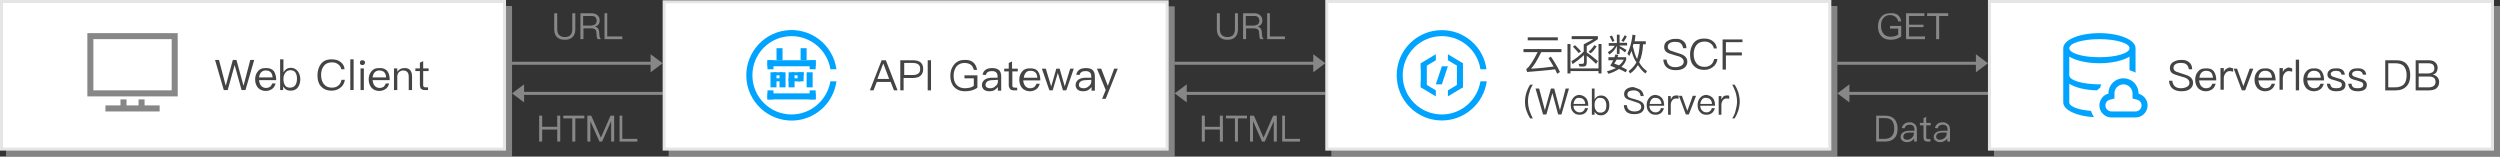 <?xml version="1.0" encoding="utf-8"?>
<!-- Generator: Adobe Illustrator 23.0.3, SVG Export Plug-In . SVG Version: 6.00 Build 0)  -->
<svg version="1.1" id="svgwrapper_svg" xmlns="http://www.w3.org/2000/svg" xmlns:xlink="http://www.w3.org/1999/xlink" x="0px"
	 y="0px" width="830px" height="52px" viewBox="0 0 830 52" style="enable-background:new 0 0 830 52;" xml:space="preserve">
<rect x="0" y="0" width="830" height="52" fill="#333333" stroke="none"/>
<g>
	<polygon style="fill:#878787;" points="216,18 220,21 216,24 	"/>
	<line style="fill:none;stroke:#878787;stroke-miterlimit:10;" x1="218" y1="21" x2="170" y2="21"/>
</g>
<g>
	<polygon style="fill:#878787;" points="174,28 170,31 174,34 	"/>
	<line style="fill:none;stroke:#878787;stroke-miterlimit:10;" x1="172" y1="31" x2="220" y2="31"/>
</g>
<g>
	<polygon style="fill:#878787;" points="436,18 440,21 436,24 	"/>
	<line style="fill:none;stroke:#878787;stroke-miterlimit:10;" x1="438" y1="21" x2="390" y2="21"/>
</g>
<g>
	<polygon style="fill:#878787;" points="394,28 390,31 394,34 	"/>
	<line style="fill:none;stroke:#878787;stroke-miterlimit:10;" x1="392" y1="31" x2="440" y2="31"/>
</g>
<g>
	<polygon style="fill:#878787;" points="656,18 660,21 656,24 	"/>
	<line style="fill:none;stroke:#878787;stroke-miterlimit:10;" x1="658" y1="21" x2="610" y2="21"/>
</g>
<g>
	<polygon style="fill:#878787;" points="614,28 610,31 614,34 	"/>
	<line style="fill:none;stroke:#878787;stroke-miterlimit:10;" x1="612" y1="31" x2="660" y2="31"/>
</g>
<g id="ShadowBasicRect4_3_" transform="translate(346,76)">
	<rect x="96" y="-74" style="opacity:0.6;fill:#BBBBBB;enable-background:new    ;" width="168" height="50"/>
	<g>
		<rect x="94.5" y="-75.5" style="fill:#FFFFFF;" width="167" height="49"/>
		<path style="fill:#E5E5E5;" d="M261-75v48H95v-48H261 M262-76H94v50h168V-76L262-76z"/>
	</g>
	<g transform="translate(20 9)">
		<g>
			<path id="XMLID_40_" style="fill:#00A4FF;" d="M125.5-58c-1,6.2-6.3,11-12.8,11c-7.2,0-13-5.8-13-13s5.8-13,13-13
				c6.5,0,11.9,4.8,12.8,11h2c-0.9-7.3-7.2-13-14.8-13c-8.3,0-15,6.7-15,15s6.7,15,15,15c7.6,0,13.9-5.7,14.9-13H125.5z"/>
			<g>
				<path id="XMLID_39_" style="fill:#00A4FF;" d="M105.7-58l5,3v2l-5-3V-58z"/>
				<path id="XMLID_38_" style="fill:#00A4FF;" d="M105.7-62l5-3v-2l-5,3V-62z"/>
				<path id="XMLID_37_" style="fill:#00A4FF;" d="M105.7-64h2v8h-2V-64z"/>
			</g>
			<g>
				<path id="XMLID_36_" style="fill:#00A4FF;" d="M117.7-64h2v8h-2V-64z"/>
				<path id="XMLID_35_" style="fill:#00A4FF;" d="M119.7-56l-5,3v-2l5-3V-56z"/>
				<path id="XMLID_34_" style="fill:#00A4FF;" d="M119.7-64l-5-3v2l5,3V-64z"/>
			</g>
			<polygon id="XMLID_33_" style="fill:#00A4FF;" points="112.7,-57 110.7,-57 112.7,-63 114.7,-63 			"/>
		</g>
		<g>
			<g>
				<path style="fill:#444444;" d="M152.4-68.7v1h-6.7c-1.3,2.6-2.4,4.5-3.4,5.5c2.5-0.1,5-0.4,7.5-0.7c-0.5-0.9-1.1-1.8-1.7-2.8
					l0.8-0.5c1.3,1.9,2.3,3.6,3,5.1l-0.9,0.6c-0.2-0.5-0.5-1-0.7-1.5c-2.8,0.4-5.9,0.6-9.3,0.9l-0.3-1c0.1,0,0.2-0.1,0.2-0.1
					c0.9-0.7,2.1-2.5,3.6-5.5h-4.7v-1H152.4z M151.2-72.6v1h-10v-1H151.2z"/>
				<path style="fill:#444444;" d="M165.7-70.4v9.8h-1v-0.8h-9.3v0.8h-1v-9.8h1v8.1h9.3v-8.1H165.7z M155.7-64.7
					c1.5-0.8,2.8-1.9,4.1-3.2v-2.4c1.4-0.7,2.5-1.3,3.2-1.7h-7.2v-1h8.7v1c-1.1,0.8-2.4,1.5-3.7,2.3v2.1c1.2,0.8,2.4,1.8,3.7,2.9
					l-0.6,0.9c-1.2-1.2-2.3-2.1-3.1-2.7v2.4c0,0.8-0.4,1.2-1.1,1.2h-1.3l-0.3-0.9c0.3,0,0.7,0,1.2,0c0.4,0,0.6-0.2,0.6-0.7v-2.2
					c-1.2,1.1-2.5,2.1-3.8,3L155.7-64.7z M158.9-67.9l-0.8,0.5c-0.5-0.6-1.1-1.3-1.9-2.1l0.7-0.5C157.8-69.1,158.5-68.5,158.9-67.9z
					 M164.1-69.6c-0.6,0.9-1.2,1.7-2,2.3l-0.7-0.5c0.7-0.6,1.4-1.4,1.9-2.2L164.1-69.6z"/>
				<path style="fill:#444444;" d="M171.3-66.8c-0.1,0.3-0.2,0.5-0.3,0.8h2.9v0.8c-0.3,0.9-0.8,1.7-1.6,2.4c0.7,0.3,1.3,0.6,1.9,1
					l-0.5,0.8c-0.6-0.4-1.3-0.7-2.2-1.1c-0.9,0.6-2.1,1.2-3.5,1.6l-0.5-0.8c1.1-0.3,2.1-0.7,3-1.1c-0.6-0.3-1.3-0.5-1.9-0.8
					c0.4-0.6,0.7-1.2,1-1.8H168V-66h2c0.1-0.3,0.2-0.6,0.3-0.9L171.3-66.8z M170.8-70.8v-2.7h0.9v2.7h2.5v0.9h-2.5v0.2
					c0.8,0.4,1.5,0.8,2.3,1.3l-0.5,0.8c-0.7-0.6-1.3-1-1.8-1.3v1.8h-0.9v-2.7c-0.5,1.1-1.3,2.1-2.5,2.9l-0.5-0.8
					c1.1-0.6,1.8-1.3,2.3-2.1h-2v-0.9H170.8z M170-71.4l-0.7,0.3c-0.3-0.7-0.6-1.3-0.9-1.8l0.8-0.3C169.5-72.6,169.7-72,170-71.4z
					 M173.1-65.2h-2.4c-0.2,0.5-0.5,0.9-0.8,1.3c0.6,0.2,1.1,0.4,1.6,0.6C172.2-63.8,172.7-64.4,173.1-65.2z M174.1-72.9
					c-0.3,0.6-0.6,1.2-1.1,1.8l-0.7-0.4c0.4-0.6,0.8-1.2,1.1-1.8L174.1-72.9z M175.7-68.1c-0.3,0.6-0.5,1.2-0.8,1.7l-0.6-0.8
					c0.8-1.6,1.4-3.7,1.7-6.3l1,0.2c-0.1,0.7-0.2,1.4-0.3,2h3.7v1h-0.9c-0.1,2.3-0.5,4.3-1.3,6c0.7,1.3,1.6,2.2,2.6,2.9l-0.5,0.8
					c-1-0.7-1.8-1.7-2.5-2.8c-0.7,1.1-1.5,2.1-2.6,2.8l-0.5-0.8c1.1-0.8,1.9-1.7,2.6-2.9C176.5-65.4,176-66.7,175.7-68.1z
					 M176.1-69.6c0.4,1.6,0.8,3.1,1.4,4.2c0.5-1.4,0.8-3.1,0.9-5h-2.1L176.1-69.6z"/>
				<path style="fill:#444444;" d="M192.8-71.4c0.7,0.5,1.1,1.3,1.1,2.4h-1.1c-0.1-0.7-0.4-1.3-0.8-1.6c-0.4-0.4-1.1-0.5-1.9-0.5
					c-0.7,0-1.3,0.1-1.7,0.4c-0.5,0.3-0.7,0.7-0.7,1.3c0,0.5,0.3,0.9,0.9,1.2c0.3,0.1,0.9,0.3,1.8,0.6c1.3,0.4,2.2,0.7,2.6,1
					c0.8,0.5,1.2,1.2,1.2,2.1c0,0.9-0.4,1.6-1.1,2.1c-0.7,0.5-1.6,0.7-2.8,0.7c-1.2,0-2.1-0.3-2.8-0.8c-0.8-0.6-1.2-1.5-1.3-2.7h1.1
					c0.1,0.9,0.4,1.5,0.9,1.9c0.5,0.4,1.1,0.6,2,0.6c0.8,0,1.5-0.2,2-0.5c0.5-0.3,0.8-0.7,0.8-1.3c0-0.6-0.3-1.1-1-1.5
					c-0.3-0.2-1-0.4-2.1-0.7c-1.2-0.4-2-0.6-2.3-0.8c-0.8-0.4-1.1-1.1-1.1-1.9c0-0.9,0.4-1.6,1.1-2c0.7-0.4,1.5-0.7,2.5-0.7
					C191.3-72.2,192.2-71.9,192.8-71.4z"/>
				<path style="fill:#444444;" d="M202.7-71.3c0.8,0.6,1.2,1.4,1.3,2.4H203c-0.1-0.7-0.5-1.3-1.1-1.7c-0.5-0.4-1.2-0.6-2-0.6
					c-1.2,0-2.1,0.4-2.7,1.2c-0.6,0.8-0.9,1.8-0.9,3c0,1.2,0.3,2.2,0.9,3c0.6,0.8,1.5,1.2,2.7,1.2c0.8,0,1.5-0.2,2-0.6
					c0.6-0.4,1-1.1,1.2-2h1.1c-0.2,1.2-0.7,2.1-1.6,2.7c-0.8,0.6-1.7,0.9-2.8,0.9c-1.6,0-2.7-0.5-3.6-1.5c-0.8-0.9-1.1-2.1-1.1-3.6
					c0-1.5,0.4-2.7,1.1-3.7c0.8-1.1,2-1.6,3.6-1.6C201-72.2,202-71.9,202.7-71.3z"/>
				<path style="fill:#444444;" d="M212.5-72v1H207v3.4h5.3v1H207v4.7h-1.1v-10H212.5z"/>
			</g>
		</g>
		<g>
			<g>
				<path style="fill:#444444;" d="M142.9-56.9c-0.5,0.8-0.9,1.6-1.1,2.5c-0.4,1.1-0.5,2.1-0.5,3.1c0,1,0.2,2.1,0.5,3.1
					c0.3,0.9,0.7,1.7,1.1,2.5H142c-0.5-0.8-0.9-1.6-1.2-2.5c-0.4-1-0.5-2.1-0.5-3.1c0-1.1,0.2-2.1,0.5-3.1c0.3-0.9,0.7-1.7,1.2-2.5
					H142.9z"/>
				<path style="fill:#444444;" d="M145-55.6l1.9,7.2h0l2-7.2h1.1l1.9,7.2h0l1.9-7.2h1.1l-2.5,8.6h-1.1l-1.9-7.1h0l-2,7.1h-1.1
					l-2.5-8.6H145z"/>
				<path style="fill:#444444;" d="M160.6-52.4c0.5,0.6,0.7,1.5,0.7,2.5h-4.9c0,0.7,0.2,1.2,0.6,1.6s0.8,0.6,1.4,0.6
					c0.5,0,0.9-0.1,1.2-0.4c0.3-0.2,0.5-0.5,0.6-1h1c-0.1,0.6-0.4,1.1-0.8,1.5c-0.5,0.5-1.2,0.7-2,0.7c-0.9,0-1.6-0.3-2.1-0.9
					c-0.6-0.6-0.8-1.4-0.8-2.4c0-0.9,0.3-1.7,0.8-2.3c0.5-0.6,1.2-1,2.1-1C159.3-53.4,160.1-53,160.6-52.4z M157-52
					c-0.3,0.4-0.5,0.8-0.6,1.5h3.9c-0.1-1.3-0.8-2-2-2C157.8-52.6,157.3-52.4,157-52z"/>
				<path style="fill:#444444;" d="M163.4-55.7v3.7c0.5-0.9,1.2-1.3,2.1-1.3c0.9,0,1.6,0.3,2.1,1c0.5,0.6,0.7,1.3,0.7,2.3
					c0,0.9-0.2,1.7-0.7,2.3c-0.5,0.6-1.2,1-2.1,1c-1,0-1.6-0.4-2.1-1.2v1h-0.9v-8.7H163.4z M163.9-51.9c-0.4,0.4-0.5,1-0.5,1.8v0.1
					c0,0.7,0.2,1.3,0.5,1.7c0.3,0.5,0.8,0.7,1.5,0.7c0.7,0,1.2-0.3,1.5-0.7c0.3-0.4,0.4-1,0.4-1.8c0-0.7-0.2-1.3-0.5-1.7
					c-0.3-0.5-0.9-0.7-1.5-0.7C164.7-52.6,164.2-52.4,163.9-51.9z"/>
				<path style="fill:#444444;" d="M178.7-55.1c0.6,0.5,0.9,1.1,1,2h-1c-0.1-0.6-0.3-1.1-0.7-1.4c-0.4-0.3-0.9-0.5-1.6-0.5
					c-0.6,0-1.1,0.1-1.5,0.3c-0.4,0.2-0.6,0.6-0.6,1.1c0,0.4,0.2,0.8,0.7,1c0.2,0.1,0.7,0.3,1.6,0.5c1.1,0.3,1.9,0.6,2.2,0.8
					c0.7,0.4,1.1,1,1.1,1.8c0,0.7-0.3,1.3-0.9,1.8c-0.6,0.4-1.4,0.6-2.4,0.6c-1,0-1.8-0.2-2.4-0.6c-0.7-0.5-1-1.3-1.1-2.4h1
					c0.1,0.7,0.3,1.3,0.8,1.6c0.4,0.3,1,0.5,1.7,0.5c0.7,0,1.3-0.1,1.7-0.4c0.4-0.3,0.6-0.6,0.6-1.1c0-0.5-0.3-1-0.9-1.3
					c-0.2-0.1-0.9-0.3-1.8-0.6c-1-0.3-1.7-0.6-2-0.7c-0.7-0.4-1-0.9-1-1.7c0-0.7,0.3-1.3,0.9-1.7c0.6-0.4,1.3-0.6,2.2-0.6
					C177.4-55.7,178.2-55.5,178.7-55.1z"/>
				<path style="fill:#444444;" d="M185.8-52.4c0.5,0.6,0.7,1.5,0.7,2.5h-4.9c0,0.7,0.2,1.2,0.6,1.6s0.8,0.6,1.4,0.6
					c0.5,0,0.9-0.1,1.2-0.4c0.3-0.2,0.5-0.5,0.6-1h1c-0.1,0.6-0.4,1.1-0.8,1.5c-0.5,0.5-1.2,0.7-2,0.7c-0.9,0-1.6-0.3-2.1-0.9
					c-0.6-0.6-0.8-1.4-0.8-2.4c0-0.9,0.3-1.7,0.8-2.3c0.5-0.6,1.2-1,2.1-1C184.6-53.4,185.3-53,185.8-52.4z M182.3-52
					c-0.3,0.4-0.5,0.8-0.6,1.5h3.9c-0.1-1.3-0.8-2-2-2C183.1-52.6,182.6-52.4,182.3-52z"/>
				<path style="fill:#444444;" d="M191.3-53.2v1c-0.3-0.1-0.6-0.1-0.9-0.1c-0.5,0-0.9,0.2-1.2,0.6c-0.3,0.4-0.5,0.9-0.5,1.5v3.3
					h-0.9v-6.2h0.9v1.1c0.2-0.4,0.4-0.6,0.6-0.9c0.3-0.3,0.7-0.4,1.1-0.4C190.7-53.4,191-53.3,191.3-53.2z"/>
				<path style="fill:#444444;" d="M192.4-53.2l1.8,5l1.8-5h1.1l-2.4,6.2h-1l-2.3-6.2H192.4z"/>
				<path style="fill:#444444;" d="M202.7-52.4c0.5,0.6,0.7,1.5,0.7,2.5h-4.9c0,0.7,0.2,1.2,0.6,1.6s0.8,0.6,1.4,0.6
					c0.5,0,0.9-0.1,1.2-0.4c0.3-0.2,0.5-0.5,0.6-1h1c-0.1,0.6-0.4,1.1-0.8,1.5c-0.5,0.5-1.2,0.7-2,0.7c-0.9,0-1.6-0.3-2.1-0.9
					c-0.6-0.6-0.8-1.4-0.8-2.4c0-0.9,0.3-1.7,0.8-2.3c0.5-0.6,1.2-1,2.1-1C201.4-53.4,202.2-53,202.7-52.4z M199.1-52
					c-0.3,0.4-0.5,0.8-0.6,1.5h3.9c-0.1-1.3-0.8-2-2-2C199.9-52.6,199.4-52.4,199.1-52z"/>
				<path style="fill:#444444;" d="M208.1-53.2v1c-0.3-0.1-0.6-0.1-0.9-0.1c-0.5,0-0.9,0.2-1.2,0.6c-0.3,0.4-0.5,0.9-0.5,1.5v3.3
					h-0.9v-6.2h0.9v1.1c0.2-0.4,0.4-0.6,0.6-0.9c0.3-0.3,0.7-0.4,1.1-0.4C207.6-53.4,207.9-53.3,208.1-53.2z"/>
				<path style="fill:#444444;" d="M209.9-56.9c0.5,0.8,0.9,1.6,1.2,2.5c0.3,1,0.5,2.1,0.5,3.1c0,1-0.2,2.1-0.5,3.1
					c-0.3,0.9-0.7,1.7-1.2,2.5h-0.8c0.5-0.8,0.9-1.6,1.1-2.5c0.3-1.1,0.5-2.1,0.5-3.1c0-1-0.2-2.1-0.5-3.1c-0.3-0.9-0.7-1.7-1.1-2.5
					H209.9z"/>
			</g>
		</g>
	</g>
</g>
<g id="ShadowBasicRect4_9_" transform="translate(346,76)">
	<rect x="316" y="-74" style="opacity:0.6;fill:#BBBBBB;enable-background:new    ;" width="168" height="50"/>
	<g>
		<rect x="314.5" y="-75.5" style="fill:#FFFFFF;" width="167" height="49"/>
		<path style="fill:#E5E5E5;" d="M481-75v48H315v-48H481 M482-76H314v50h168V-76L482-76z"/>
	</g>
	<g transform="translate(20 9)">
		<g>
			<g>
				<path style="fill:#444444;" d="M360.7-64.4c0.7,0.5,1.1,1.3,1.1,2.4h-1.1c-0.1-0.7-0.4-1.3-0.8-1.6c-0.4-0.4-1.1-0.5-1.9-0.5
					c-0.7,0-1.3,0.1-1.7,0.4c-0.5,0.3-0.7,0.7-0.7,1.3c0,0.5,0.3,0.9,0.9,1.2c0.3,0.1,0.9,0.3,1.8,0.6c1.3,0.4,2.2,0.7,2.6,1
					c0.8,0.5,1.2,1.2,1.2,2.1c0,0.9-0.4,1.6-1.1,2.1c-0.7,0.5-1.6,0.7-2.8,0.7c-1.2,0-2.1-0.3-2.8-0.8c-0.8-0.6-1.2-1.5-1.3-2.7h1.1
					c0.1,0.9,0.4,1.5,0.9,1.9c0.5,0.4,1.1,0.6,2,0.6c0.8,0,1.5-0.2,2-0.5c0.5-0.3,0.8-0.7,0.8-1.3c0-0.6-0.3-1.1-1-1.5
					c-0.3-0.2-1-0.4-2.1-0.7c-1.2-0.4-2-0.6-2.3-0.8c-0.8-0.4-1.1-1.1-1.1-1.9c0-0.9,0.4-1.6,1.1-2c0.7-0.4,1.5-0.7,2.5-0.7
					C359.2-65.2,360.1-64.9,360.7-64.4z"/>
				<path style="fill:#444444;" d="M369-61.3c0.5,0.7,0.8,1.7,0.8,3h-5.7c0.1,0.8,0.3,1.4,0.7,1.9c0.4,0.4,0.9,0.7,1.6,0.7
					c0.6,0,1.1-0.2,1.4-0.4c0.3-0.3,0.5-0.6,0.7-1.1h1.1c-0.2,0.7-0.5,1.3-1,1.7c-0.6,0.5-1.4,0.8-2.3,0.8c-1,0-1.9-0.4-2.5-1
					c-0.6-0.7-1-1.6-1-2.8c0-1.1,0.3-2,0.9-2.7c0.6-0.8,1.4-1.1,2.5-1.1C367.6-62.4,368.5-62,369-61.3z M364.9-60.9
					c-0.4,0.4-0.6,1-0.7,1.7h4.5c-0.1-1.6-0.9-2.3-2.3-2.3C365.8-61.5,365.3-61.3,364.9-60.9z"/>
				<path style="fill:#444444;" d="M375.4-62.3v1.1c-0.4-0.1-0.7-0.2-1.1-0.2c-0.6,0-1,0.2-1.4,0.7c-0.4,0.5-0.6,1-0.6,1.7v3.8h-1.1
					v-7.2h1.1v1.3c0.2-0.4,0.4-0.8,0.8-1c0.4-0.3,0.8-0.5,1.3-0.5C374.8-62.4,375.1-62.4,375.4-62.3z"/>
				<path style="fill:#444444;" d="M376.7-62.2l2.1,5.8l2.1-5.8h1.2l-2.7,7.2h-1.1l-2.7-7.2H376.7z"/>
				<path style="fill:#444444;" d="M388.7-61.3c0.5,0.7,0.8,1.7,0.8,3h-5.7c0.1,0.8,0.3,1.4,0.7,1.9c0.4,0.4,0.9,0.7,1.6,0.7
					c0.6,0,1.1-0.2,1.4-0.4c0.3-0.3,0.5-0.6,0.7-1.1h1.1c-0.2,0.7-0.5,1.3-1,1.7c-0.6,0.5-1.4,0.8-2.3,0.8c-1,0-1.9-0.4-2.5-1
					c-0.6-0.7-1-1.6-1-2.8c0-1.1,0.3-2,0.9-2.7c0.6-0.8,1.4-1.1,2.5-1.1C387.2-62.4,388.1-62,388.7-61.3z M384.5-60.9
					c-0.4,0.4-0.6,1-0.7,1.7h4.5c-0.1-1.6-0.9-2.3-2.3-2.3C385.4-61.5,384.9-61.3,384.5-60.9z"/>
				<path style="fill:#444444;" d="M395-62.3v1.1c-0.4-0.1-0.7-0.2-1.1-0.2c-0.6,0-1,0.2-1.4,0.7c-0.4,0.5-0.6,1-0.6,1.7v3.8h-1.1
					v-7.2h1.1v1.3c0.2-0.4,0.4-0.8,0.8-1c0.4-0.3,0.8-0.5,1.3-0.5C394.4-62.4,394.7-62.4,395-62.3z"/>
				<path style="fill:#444444;" d="M397.3-65.2V-55h-1.1v-10.2H397.3z"/>
				<path style="fill:#444444;" d="M404.8-61.3c0.5,0.7,0.8,1.7,0.8,3H400c0.1,0.8,0.3,1.4,0.7,1.9c0.4,0.4,0.9,0.7,1.6,0.7
					c0.6,0,1.1-0.2,1.4-0.4c0.3-0.3,0.5-0.6,0.7-1.1h1.1c-0.2,0.7-0.5,1.3-1,1.7c-0.6,0.5-1.4,0.8-2.3,0.8c-1,0-1.9-0.4-2.5-1
					c-0.6-0.7-1-1.6-1-2.8c0-1.1,0.3-2,0.9-2.7c0.6-0.8,1.4-1.1,2.5-1.1C403.4-62.4,404.3-62,404.8-61.3z M400.7-60.9
					c-0.4,0.4-0.6,1-0.7,1.7h4.5c-0.1-1.6-0.9-2.3-2.3-2.3C401.6-61.5,401.1-61.3,400.7-60.9z"/>
				<path style="fill:#444444;" d="M412.5-60.2h-1.1c-0.1-0.4-0.3-0.8-0.6-1c-0.3-0.2-0.8-0.3-1.3-0.3c-0.5,0-0.9,0.1-1.2,0.3
					c-0.3,0.2-0.5,0.4-0.5,0.8c0,0.3,0.2,0.6,0.6,0.8c0.3,0.1,0.8,0.3,1.5,0.5c0.9,0.2,1.5,0.4,1.9,0.7c0.6,0.4,0.9,0.9,0.9,1.5
					c0,1.5-1,2.2-3.1,2.2c-1.9,0-2.9-0.8-3.1-2.5h1.1c0.1,0.6,0.3,1,0.6,1.2c0.3,0.2,0.8,0.3,1.4,0.3c1.3,0,1.9-0.4,1.9-1.2
					c0-0.4-0.2-0.7-0.7-0.9c-0.2-0.1-0.8-0.3-1.5-0.5c-0.9-0.2-1.5-0.4-1.8-0.6c-0.6-0.3-0.8-0.8-0.8-1.4s0.3-1.1,0.8-1.5
					c0.5-0.4,1.2-0.5,2-0.5C411.4-62.4,412.3-61.7,412.5-60.2z"/>
				<path style="fill:#444444;" d="M419.6-60.2h-1.1c-0.1-0.4-0.3-0.8-0.6-1c-0.3-0.2-0.8-0.3-1.3-0.3c-0.5,0-0.9,0.1-1.2,0.3
					c-0.3,0.2-0.5,0.4-0.5,0.8c0,0.3,0.2,0.6,0.6,0.8c0.3,0.1,0.8,0.3,1.5,0.5c0.9,0.2,1.5,0.4,1.9,0.7c0.6,0.4,0.9,0.9,0.9,1.5
					c0,1.5-1,2.2-3.1,2.2c-1.9,0-2.9-0.8-3.1-2.5h1.1c0.1,0.6,0.3,1,0.6,1.2c0.3,0.2,0.8,0.3,1.4,0.3c1.3,0,1.9-0.4,1.9-1.2
					c0-0.4-0.2-0.7-0.7-0.9c-0.2-0.1-0.8-0.3-1.5-0.5c-0.9-0.2-1.5-0.4-1.8-0.6c-0.6-0.3-0.8-0.8-0.8-1.4s0.3-1.1,0.8-1.5
					c0.5-0.4,1.2-0.5,2-0.5C418.4-62.4,419.4-61.7,419.6-60.2z"/>
				<path style="fill:#444444;" d="M429.5-65c1.6,0,2.8,0.4,3.6,1.4c0.7,0.8,1.1,2.1,1.1,3.6c0,1.5-0.4,2.8-1.2,3.6
					c-0.8,0.9-2,1.4-3.6,1.4h-3.5v-10H429.5z M427.1-56h2.1c1.3,0,2.3-0.4,2.9-1c0.6-0.7,0.9-1.7,0.9-3c0-1.3-0.3-2.3-0.9-3
					c-0.6-0.7-1.6-1-2.9-1h-2.3V-56z"/>
				<path style="fill:#444444;" d="M440.3-65c0.9,0,1.7,0.2,2.2,0.7c0.5,0.4,0.8,1.1,0.8,1.8c0,0.6-0.2,1.1-0.4,1.5
					c-0.3,0.4-0.7,0.6-1.2,0.8c0.7,0.1,1.2,0.4,1.5,0.8c0.4,0.4,0.6,1,0.6,1.6c0,1-0.4,1.7-1,2.2c-0.6,0.4-1.4,0.6-2.4,0.6h-4.4v-10
					H440.3z M437-60.6h3c0.7,0,1.2-0.2,1.6-0.4c0.4-0.3,0.6-0.7,0.6-1.3c0-0.6-0.2-1-0.5-1.3S440.7-64,440-64H437V-60.6z M437-56
					h3.2c0.7,0,1.2-0.1,1.7-0.4c0.5-0.3,0.7-0.8,0.7-1.4s-0.2-1.1-0.6-1.4c-0.4-0.3-1-0.4-1.8-0.4H437V-56z"/>
			</g>
		</g>
		<g id="云数据库-CynosDB-32px">
			
				<rect id="Rectangle-Copy_1_" x="317" y="-76" style="fill-rule:evenodd;clip-rule:evenodd;fill:#444444;fill-opacity:0;" width="32" height="32"/>
			<path id="XMLID_1553_" style="fill:#00A4FF;" d="M331.6-57c-0.2,0-0.4,0-0.6,0c-5.5,0-10-1.3-10-3v-6.2c2.1,1.3,5.8,2.2,10,2.2
				s7.9-0.9,10-2.2v4.5c0.7,0.2,1.4,0.5,2,0.8V-69c0-2.8-5.4-5-12-5s-12,2.2-12,5v18h2v-6.2c2,1.3,5.3,2.1,9.2,2.2
				c0.3-0.3,0.7-0.6,1.1-0.9C331.3-56.3,331.5-56.6,331.6-57z M331-72c5.5,0,10,1.3,10,3s-4.5,3-10,3s-10-1.3-10-3S325.5-72,331-72z
				 M321-51h-2c0,2.5,4.4,4.6,10.2,4.9c-0.4-0.6-0.7-1.3-1-2.1C324.1-48.5,321-49.6,321-51z M344-53.9L344-53.9c0-2.9-2.2-5.1-5-5.1
				s-5,2.2-5,5v0.1c-1.7,0.4-3,2-3,3.9c0,2.2,1.8,4,4,4h8c2.2,0,4-1.8,4-4C347-51.9,345.7-53.4,344-53.9z M343-48h-8
				c-1.1,0-2-0.9-2-2c0-0.9,0.6-1.7,1.5-1.9l1.5-0.4v-1.6c0-0.1,0-0.1,0-0.2c0-1.6,1.4-2.9,3-2.9s2.9,1.3,3,2.9c0,0.1,0,0.1,0,0.2
				v1.6l1.5,0.4c0.9,0.2,1.5,1,1.5,1.9C345-48.9,344.1-48,343-48z"/>
		</g>
	</g>
</g>
<g id="ShadowBasicRect3_1_" transform="translate(180,95)">
	<g>
		<rect x="42" y="-92.9" style="opacity:0.6;fill:#BBBBBB;enable-background:new    ;" width="168" height="49.9"/>
		<g>
			<rect x="40.5" y="-94.4" style="fill:#FFFFFF;" width="167" height="48.9"/>
			<path style="fill:#E5E5E5;" d="M207-93.9v47.9H41v-47.9H207 M208-94.9H40v49.9h168V-94.9L208-94.9z"/>
		</g>
	</g>
	<g transform="translate(20 9)">
		<g>
			<g>
				<path style="fill:#00A4FF;" d="M62.8-66c-7.2,0-13-5.8-13-13s5.8-13,13-13c6.4,0,11.9,4.7,12.9,11h2c-1.1-8.2-8.7-14-16.9-12.9
					s-14,8.7-12.9,16.9s8.7,14,16.9,12.9c6.7-0.9,12-6.2,12.9-12.9h-2C74.6-70.7,69.2-66,62.8-66z"/>
				<rect x="54.8" y="-84" style="fill:#00A4FF;" width="16" height="2"/>
				<rect x="54.8" y="-73" style="fill:#00A4FF;" width="16" height="2"/>
				<rect x="54.8" y="-84" style="fill:#00A4FF;" width="2" height="3"/>
				<rect x="54.8" y="-74" style="fill:#00A4FF;" width="2" height="3"/>
				<rect x="68.8" y="-74" style="fill:#00A4FF;" width="2" height="3"/>
				<rect x="68.8" y="-84" style="fill:#00A4FF;" width="2" height="3"/>
				<rect x="57.8" y="-88" style="fill:#00A4FF;" width="2" height="4"/>
				<rect x="65.8" y="-88" style="fill:#00A4FF;" width="2" height="4"/>
				<rect x="55.8" y="-80" style="fill:#00A4FF;" width="2" height="5"/>
				<rect x="58.8" y="-80" style="fill:#00A4FF;" width="2" height="5"/>
				<rect x="56.8" y="-80" style="fill:#00A4FF;" width="3" height="1"/>
				<rect x="56.8" y="-78" style="fill:#00A4FF;" width="3" height="1"/>
				<rect x="62.8" y="-80" style="fill:#00A4FF;" width="4" height="1"/>
				<rect x="61.8" y="-78" style="fill:#00A4FF;" width="4" height="1"/>
				<rect x="61.8" y="-80" style="fill:#00A4FF;" width="2" height="5"/>
				<rect x="64.8" y="-80" style="fill:#00A4FF;" width="2" height="3"/>
				<rect x="67.8" y="-80" style="fill:#00A4FF;" width="2" height="5"/>
			</g>
		</g>
		<g style="enable-background:new    ;">
			<path style="fill:#444444;" d="M94.1-84L98-74h-1.2l-1.1-2.8h-4.6L90-74h-1.2l3.9-10H94.1z M95.2-77.8l-1.9-5h-0.1l-1.9,5H95.2z"
				/>
			<path style="fill:#444444;" d="M103.1-84c2.3,0,3.4,1,3.4,2.9c0,2-1.2,3-3.5,3H100v4.1h-1.1v-10H103.1z M100.2-79.1h2.9
				c0.8,0,1.4-0.2,1.8-0.5c0.4-0.3,0.6-0.8,0.6-1.5c0-0.7-0.2-1.2-0.6-1.5c-0.4-0.3-1-0.5-1.8-0.5h-2.9V-79.1z"/>
			<path style="fill:#444444;" d="M109.1-84v10H108v-10H109.1z"/>
			<path style="fill:#444444;" d="M123.1-83.3c0.7,0.6,1.1,1.4,1.3,2.5h-1.1c-0.2-0.8-0.5-1.3-1-1.7s-1.3-0.6-2.1-0.6
				c-1.1,0-1.9,0.4-2.6,1.1c-0.6,0.8-1,1.8-1,3.1c0,1.3,0.3,2.3,0.9,3c0.7,0.8,1.6,1.2,2.9,1.2c0.5,0,1.1-0.1,1.6-0.2
				s0.9-0.3,1.3-0.6V-78h-3.1v-1h4.3v4.1c-0.5,0.4-1.1,0.7-1.8,0.9s-1.5,0.3-2.3,0.3c-1.6,0-2.8-0.5-3.7-1.5
				c-0.8-0.9-1.2-2.2-1.2-3.6c0-1.5,0.4-2.7,1.2-3.7c0.9-1.1,2-1.6,3.5-1.6C121.4-84.2,122.4-83.9,123.1-83.3z"/>
			<path style="fill:#444444;" d="M131.8-80.6c0.4,0.5,0.6,1.1,0.6,2v4.7h-1.1v-1.2c-0.3,0.4-0.7,0.7-1.1,1
				c-0.5,0.3-1.1,0.4-1.8,0.4s-1.3-0.2-1.7-0.5c-0.4-0.4-0.7-0.9-0.7-1.5c0-0.8,0.3-1.4,1-1.9c0.6-0.4,1.4-0.6,2.5-0.6h1.7v-0.4
				c0-1.2-0.6-1.8-1.9-1.8c-0.5,0-1,0.1-1.3,0.3c-0.4,0.2-0.6,0.6-0.7,1l-1.1-0.1c0.2-0.8,0.5-1.3,1.1-1.7c0.5-0.3,1.2-0.5,2.1-0.5
				C130.4-81.4,131.2-81.2,131.8-80.6z M129.6-77.4c-1.6,0-2.4,0.6-2.4,1.6c0,0.3,0.1,0.6,0.4,0.8c0.3,0.2,0.6,0.3,1.1,0.3
				c0.7,0,1.3-0.2,1.8-0.7c0.5-0.4,0.8-0.9,0.8-1.5v-0.6L129.6-77.4z"/>
			<path style="fill:#444444;" d="M136.1-81.2h1.8v0.9h-1.8v4.6c0,0.3,0,0.5,0.2,0.6c0.1,0.1,0.3,0.2,0.5,0.2h0.9v0.9h-1.1
				c-0.6,0-1-0.2-1.3-0.5c-0.2-0.3-0.4-0.7-0.4-1.2v-4.6h-1.5v-0.9h1.5v-1.9l1.1-0.5v2.4H136.1z"/>
			<path style="fill:#444444;" d="M144.6-80.3c0.5,0.7,0.8,1.7,0.8,3h-5.7c0.1,0.8,0.3,1.4,0.7,1.9c0.4,0.4,0.9,0.7,1.6,0.7
				c0.6,0,1.1-0.2,1.4-0.4c0.3-0.3,0.5-0.6,0.7-1.1h1.1c-0.2,0.7-0.5,1.3-1,1.7c-0.6,0.5-1.4,0.8-2.3,0.8c-1,0-1.9-0.4-2.5-1
				c-0.6-0.7-1-1.6-1-2.8c0-1.1,0.3-2,0.9-2.7c0.6-0.8,1.4-1.1,2.5-1.1C143.1-81.4,144.1-81,144.6-80.3z M140.6-79.9
				c-0.4,0.4-0.6,1-0.7,1.7h4.5c-0.1-1.6-0.9-2.3-2.3-2.3C141.4-80.5,140.9-80.3,140.6-79.9z"/>
			<path style="fill:#444444;" d="M147.2-81.2l1.8,5.9l1.7-5.9h1.1l1.7,5.9l1.8-5.9h1.2l-2.5,7.2h-1.1l-1.7-5.8l-1.7,5.8h-1.1
				l-2.5-7.2H147.2z"/>
			<path style="fill:#444444;" d="M162.9-80.6c0.4,0.5,0.6,1.1,0.6,2v4.7h-1.1v-1.2c-0.3,0.4-0.7,0.7-1.1,1
				c-0.5,0.3-1.1,0.4-1.8,0.4s-1.3-0.2-1.7-0.5c-0.4-0.4-0.7-0.9-0.7-1.5c0-0.8,0.3-1.4,1-1.9c0.6-0.4,1.4-0.6,2.5-0.6h1.7v-0.4
				c0-1.2-0.6-1.8-1.9-1.8c-0.5,0-1,0.1-1.3,0.3c-0.4,0.2-0.6,0.6-0.7,1l-1.1-0.1c0.2-0.8,0.5-1.3,1.1-1.7c0.5-0.3,1.2-0.5,2.1-0.5
				C161.6-81.4,162.4-81.2,162.9-80.6z M160.6-77.4c-1.6,0-2.4,0.6-2.4,1.6c0,0.3,0.1,0.6,0.4,0.8c0.3,0.2,0.6,0.3,1.1,0.3
				c0.7,0,1.3-0.2,1.8-0.7c0.5-0.4,0.8-0.9,0.8-1.5v-0.6L160.6-77.4z"/>
			<path style="fill:#444444;" d="M165.6-81.2l2.2,5.7l2.1-5.7h1.2l-4,10h-1.2l1.2-2.9l-2.9-7.1H165.6z"/>
		</g>
	</g>
</g>
<g>
	<rect x="2" y="2" style="opacity:0.6;fill:#BBBBBB;enable-background:new    ;" width="168" height="50"/>
	<g>
		<rect x="0.5" y="0.5" style="fill:#FFFFFF;" width="167" height="49"/>
		<path style="fill:#E5E5E5;" d="M167,1v48H1V1H167 M168,0H0v50h168V0L168,0z"/>
	</g>
	<g>
		<g transform="translate(20 9)">
			<g>
				<g>
					<path style="fill:#878787;" d="M9,2v21h30V2H9z M37,21H11V4h26V21z M28,24h-2v2h-4v-2h-2v2h-5v2h18v-2h-5V24z"/>
				</g>
			</g>
		</g>
		<g>
			<path style="fill:#444444;" d="M72.7,19.9l2.2,8.4H75l2.3-8.4h1.2l2.3,8.4h0.1l2.2-8.4h1.3l-2.9,10h-1.3l-2.3-8.3h0l-2.3,8.3
				h-1.3l-2.9-10H72.7z"/>
			<path style="fill:#444444;" d="M90.9,23.6c0.5,0.7,0.8,1.7,0.8,3H86c0.1,0.8,0.3,1.4,0.7,1.9c0.4,0.4,0.9,0.7,1.6,0.7
				c0.6,0,1.1-0.2,1.4-0.4c0.3-0.3,0.5-0.6,0.7-1.1h1.1c-0.2,0.7-0.5,1.3-1,1.7c-0.6,0.5-1.4,0.8-2.3,0.8c-1,0-1.9-0.4-2.5-1
				c-0.6-0.7-1-1.6-1-2.8c0-1.1,0.3-2,0.9-2.7c0.6-0.8,1.4-1.1,2.5-1.1C89.4,22.5,90.3,22.9,90.9,23.6z M86.7,24
				c-0.4,0.4-0.6,1-0.7,1.7h4.5c-0.1-1.6-0.9-2.3-2.3-2.3C87.6,23.4,87.1,23.6,86.7,24z"/>
			<path style="fill:#444444;" d="M94.1,19.7V24c0.6-1,1.4-1.5,2.4-1.5c1,0,1.8,0.4,2.4,1.2c0.5,0.7,0.8,1.6,0.8,2.6
				c0,1.1-0.3,2-0.8,2.7c-0.6,0.8-1.4,1.1-2.5,1.1c-1.1,0-1.9-0.5-2.4-1.4v1.2H93V19.7H94.1z M94.7,24.2c-0.4,0.5-0.6,1.2-0.6,2v0.1
				c0,0.8,0.2,1.5,0.5,2c0.4,0.6,1,0.8,1.7,0.8c0.8,0,1.4-0.3,1.8-0.9c0.3-0.5,0.5-1.2,0.5-2.1c0-0.9-0.2-1.5-0.5-2
				c-0.4-0.6-1-0.8-1.8-0.8C95.6,23.4,95.1,23.6,94.7,24.2z"/>
			<path style="fill:#444444;" d="M113.1,20.6c0.8,0.6,1.2,1.4,1.3,2.4h-1.1c-0.1-0.7-0.5-1.3-1.1-1.7c-0.5-0.4-1.2-0.6-2-0.6
				c-1.2,0-2.1,0.4-2.7,1.2c-0.6,0.8-0.9,1.8-0.9,3c0,1.2,0.3,2.2,0.9,3c0.6,0.8,1.5,1.2,2.7,1.2c0.8,0,1.5-0.2,2-0.6
				c0.6-0.4,1-1.1,1.2-2h1.1c-0.2,1.2-0.7,2.1-1.6,2.7c-0.8,0.6-1.7,0.9-2.8,0.9c-1.6,0-2.7-0.5-3.6-1.5c-0.8-0.9-1.1-2.1-1.1-3.6
				c0-1.5,0.4-2.7,1.1-3.7c0.8-1.1,2-1.6,3.6-1.6C111.4,19.7,112.4,20,113.1,20.6z"/>
			<path style="fill:#444444;" d="M117.4,19.7v10.2h-1.1V19.7H117.4z"/>
			<path style="fill:#444444;" d="M120.9,20.2c0.2,0.1,0.3,0.3,0.3,0.6c0,0.2-0.1,0.4-0.3,0.6c-0.2,0.2-0.4,0.2-0.6,0.2
				s-0.4-0.1-0.6-0.2c-0.2-0.2-0.2-0.4-0.2-0.6c0-0.3,0.1-0.4,0.2-0.6c0.2-0.2,0.4-0.2,0.6-0.2S120.7,20,120.9,20.2z M120.8,22.7
				v7.2h-1.1v-7.2H120.8z"/>
			<path style="fill:#444444;" d="M128.6,23.6c0.5,0.7,0.8,1.7,0.8,3h-5.7c0.1,0.8,0.3,1.4,0.7,1.9c0.4,0.4,0.9,0.7,1.6,0.7
				c0.6,0,1.1-0.2,1.4-0.4c0.3-0.3,0.5-0.6,0.7-1.1h1.1c-0.2,0.7-0.5,1.3-1,1.7c-0.6,0.5-1.4,0.8-2.3,0.8c-1,0-1.9-0.4-2.5-1
				c-0.6-0.7-1-1.6-1-2.8c0-1.1,0.3-2,0.9-2.7c0.6-0.8,1.4-1.1,2.5-1.1C127.1,22.5,128,22.9,128.6,23.6z M124.4,24
				c-0.4,0.4-0.6,1-0.7,1.7h4.5c-0.1-1.6-0.9-2.3-2.3-2.3C125.3,23.4,124.8,23.6,124.4,24z"/>
			<path style="fill:#444444;" d="M136.8,25.4v4.5h-1.1v-4.4c0-1.4-0.6-2.1-1.9-2.1c-0.5,0-0.9,0.2-1.3,0.5
				c-0.4,0.4-0.6,0.9-0.6,1.6v4.4h-1.1v-7.2h1.1v1.1c0.3-0.4,0.6-0.7,1-0.9c0.4-0.2,0.8-0.3,1.3-0.3
				C135.9,22.5,136.8,23.5,136.8,25.4z"/>
			<path style="fill:#444444;" d="M140.5,22.7h1.8v0.9h-1.8v4.6c0,0.3,0,0.5,0.2,0.6c0.1,0.1,0.3,0.2,0.5,0.2h0.9v0.9H141
				c-0.6,0-1-0.2-1.3-0.5c-0.2-0.3-0.3-0.7-0.3-1.2v-4.6h-1.5v-0.9h1.5v-1.9l1.1-0.5V22.7z"/>
		</g>
	</g>
</g>
<g>
	<g>
		<path style="fill:#888888;" d="M185,4.4v5.3c0,0.8,0.2,1.5,0.6,1.9c0.4,0.4,1,0.7,1.9,0.7c0.8,0,1.5-0.2,1.9-0.7
			c0.4-0.4,0.6-1.1,0.6-1.9V4.4h1v5.3c0,1.1-0.3,2-0.9,2.6c-0.6,0.6-1.4,0.9-2.6,0.9s-2-0.3-2.6-0.9c-0.6-0.6-0.9-1.5-0.9-2.6V4.4
			H185z"/>
		<path style="fill:#888888;" d="M196.3,4.4c0.9,0,1.5,0.2,2,0.6c0.5,0.4,0.8,1,0.8,1.8c0,0.5-0.1,0.9-0.4,1.3
			c-0.3,0.4-0.7,0.6-1.2,0.7v0c0.8,0.2,1.3,0.7,1.4,1.6l0.1,1.3c0,0.5,0.2,0.9,0.5,1.3h-1.1c-0.2-0.3-0.3-0.7-0.3-1.1l-0.1-1.1
			c0-0.5-0.2-0.9-0.5-1.1c-0.3-0.2-0.7-0.3-1.2-0.3h-2.6V13h-1V4.4H196.3z M193.5,8.5h2.6c0.6,0,1.1-0.2,1.5-0.4
			c0.3-0.3,0.5-0.7,0.5-1.2c0-0.5-0.2-0.9-0.4-1.2c-0.3-0.3-0.8-0.4-1.5-0.4h-2.6V8.5z"/>
		<path style="fill:#888888;" d="M201.6,4.4v7.7h5V13h-5.9V4.4H201.6z"/>
	</g>
</g>
<g>
	<g>
		<path style="fill:#888888;" d="M180,38.4v3.7h5v-3.7h1V47h-1v-4h-5v4h-1v-8.6H180z"/>
		<path style="fill:#888888;" d="M194,38.4v0.9h-3V47h-1v-7.7h-3v-0.9H194z"/>
		<path style="fill:#888888;" d="M196.3,38.4l3.2,7.3h0l3.2-7.3h1.2V47h-1v-6.8h0l-3,6.8h-0.9l-3-6.8h0V47h-1v-8.6H196.3z"/>
		<path style="fill:#888888;" d="M206.6,38.4v7.7h5V47h-5.9v-8.6H206.6z"/>
	</g>
</g>
<g>
	<g>
		<path style="fill:#888888;" d="M405,4.4v5.3c0,0.8,0.2,1.5,0.6,1.9c0.4,0.4,1,0.7,1.9,0.7c0.8,0,1.5-0.2,1.9-0.7
			c0.4-0.4,0.6-1.1,0.6-1.9V4.4h1v5.3c0,1.1-0.3,2-0.9,2.6c-0.6,0.6-1.4,0.9-2.6,0.9s-2-0.3-2.6-0.9c-0.6-0.6-0.9-1.5-0.9-2.6V4.4
			H405z"/>
		<path style="fill:#888888;" d="M416.3,4.4c0.9,0,1.5,0.2,2,0.6c0.5,0.4,0.8,1,0.8,1.8c0,0.5-0.1,0.9-0.4,1.3
			c-0.3,0.4-0.7,0.6-1.2,0.7v0c0.8,0.2,1.3,0.7,1.4,1.6l0.1,1.3c0,0.5,0.2,0.9,0.5,1.3h-1.1c-0.2-0.3-0.3-0.7-0.3-1.1l-0.1-1.1
			c0-0.5-0.2-0.9-0.5-1.1c-0.3-0.2-0.7-0.3-1.2-0.3h-2.6V13h-1V4.4H416.3z M413.5,8.5h2.6c0.6,0,1.1-0.2,1.5-0.4
			c0.3-0.3,0.5-0.7,0.5-1.2c0-0.5-0.2-0.9-0.4-1.2c-0.3-0.3-0.8-0.4-1.5-0.4h-2.6V8.5z"/>
		<path style="fill:#888888;" d="M421.6,4.4v7.7h5V13h-5.9V4.4H421.6z"/>
	</g>
</g>
<g>
	<g>
		<path style="fill:#888888;" d="M400,38.4v3.7h5v-3.7h1V47h-1v-4h-5v4h-1v-8.6H400z"/>
		<path style="fill:#888888;" d="M414,38.4v0.9h-3V47h-1v-7.7h-3v-0.9H414z"/>
		<path style="fill:#888888;" d="M416.3,38.4l3.2,7.3h0l3.2-7.3h1.2V47h-1v-6.8h0l-3,6.8h-0.9l-3-6.8h0V47h-1v-8.6H416.3z"/>
		<path style="fill:#888888;" d="M426.6,38.4v7.7h5V47h-5.9v-8.6H426.6z"/>
	</g>
</g>
<g>
	<g>
		<path style="fill:#888888;" d="M630.1,5c0.6,0.5,1,1.2,1.1,2.1h-1c-0.1-0.6-0.4-1.1-0.9-1.5c-0.5-0.4-1.1-0.6-1.8-0.6
			c-0.9,0-1.7,0.3-2.2,1c-0.6,0.6-0.8,1.5-0.8,2.6c0,1.1,0.3,1.9,0.8,2.6c0.6,0.7,1.4,1,2.5,1c0.5,0,0.9-0.1,1.3-0.2
			c0.4-0.1,0.8-0.3,1.1-0.5V9.5h-2.7V8.6h3.7v3.5c-0.4,0.3-0.9,0.6-1.5,0.8c-0.6,0.2-1.3,0.3-2,0.3c-1.4,0-2.4-0.4-3.2-1.3
			c-0.7-0.8-1-1.8-1-3.1c0-1.3,0.3-2.3,1-3.1c0.7-0.9,1.7-1.3,3-1.3C628.6,4.3,629.4,4.5,630.1,5z"/>
		<path style="fill:#888888;" d="M638.9,4.4v0.9h-5.1v2.9h4.8V9h-4.8v3.1h5.3V13h-6.3V4.4H638.9z"/>
		<path style="fill:#888888;" d="M646.8,4.4v0.9h-3V13h-1V5.3h-3V4.4H646.8z"/>
	</g>
</g>
<g>
	<g>
		<path style="fill:#888888;" d="M625.9,38.4c1.4,0,2.4,0.4,3.1,1.2c0.6,0.7,1,1.8,1,3.1c0,1.3-0.3,2.4-1,3.1
			c-0.7,0.8-1.8,1.2-3.1,1.2h-3v-8.6H625.9z M623.8,46.1h1.8c1.1,0,2-0.3,2.5-0.9c0.5-0.6,0.8-1.4,0.8-2.5c0-1.2-0.3-2-0.7-2.6
			c-0.5-0.6-1.3-0.9-2.5-0.9h-1.9V46.1z"/>
		<path style="fill:#888888;" d="M635.8,41.3c0.4,0.4,0.6,1,0.6,1.7v4h-0.9v-1c-0.2,0.3-0.6,0.6-0.9,0.8c-0.5,0.3-1,0.4-1.5,0.4
			c-0.6,0-1.1-0.2-1.5-0.5c-0.4-0.3-0.6-0.7-0.6-1.2c0-0.7,0.3-1.2,0.9-1.6c0.5-0.3,1.2-0.5,2.2-0.5l1.5,0V43c0-1-0.5-1.6-1.6-1.6
			c-0.5,0-0.8,0.1-1.1,0.3c-0.3,0.2-0.5,0.5-0.6,0.9l-0.9-0.1c0.1-0.6,0.5-1.1,1-1.5c0.5-0.3,1-0.4,1.8-0.4
			C634.7,40.6,635.4,40.9,635.8,41.3z M634,44c-1.4,0-2.1,0.5-2.1,1.4c0,0.3,0.1,0.5,0.3,0.7c0.2,0.2,0.6,0.3,0.9,0.3
			c0.6,0,1.1-0.2,1.6-0.6c0.4-0.4,0.7-0.8,0.7-1.3V44L634,44z"/>
		<path style="fill:#888888;" d="M639.5,40.8h1.5v0.8h-1.5v3.9c0,0.2,0,0.4,0.1,0.5c0.1,0.1,0.2,0.2,0.5,0.2h0.8V47h-0.9
			c-0.5,0-0.9-0.1-1.1-0.4c-0.2-0.2-0.3-0.6-0.3-1.1v-3.9h-1.2v-0.8h1.2v-1.6l0.9-0.4V40.8z"/>
		<path style="fill:#888888;" d="M646.8,41.3c0.4,0.4,0.6,1,0.6,1.7v4h-0.9v-1c-0.2,0.3-0.6,0.6-0.9,0.8c-0.5,0.3-1,0.4-1.5,0.4
			c-0.6,0-1.1-0.2-1.5-0.5c-0.4-0.3-0.6-0.7-0.6-1.2c0-0.7,0.3-1.2,0.9-1.6c0.5-0.3,1.2-0.5,2.2-0.5l1.5,0V43c0-1-0.5-1.6-1.6-1.6
			c-0.5,0-0.8,0.1-1.1,0.3c-0.3,0.2-0.5,0.5-0.6,0.9l-0.9-0.1c0.1-0.6,0.5-1.1,1-1.5c0.5-0.3,1-0.4,1.8-0.4
			C645.7,40.6,646.3,40.9,646.8,41.3z M644.9,44c-1.4,0-2.1,0.5-2.1,1.4c0,0.3,0.1,0.5,0.3,0.7c0.2,0.2,0.6,0.3,0.9,0.3
			c0.6,0,1.1-0.2,1.6-0.6c0.4-0.4,0.7-0.8,0.7-1.3V44L644.9,44z"/>
	</g>
</g>
</svg>
